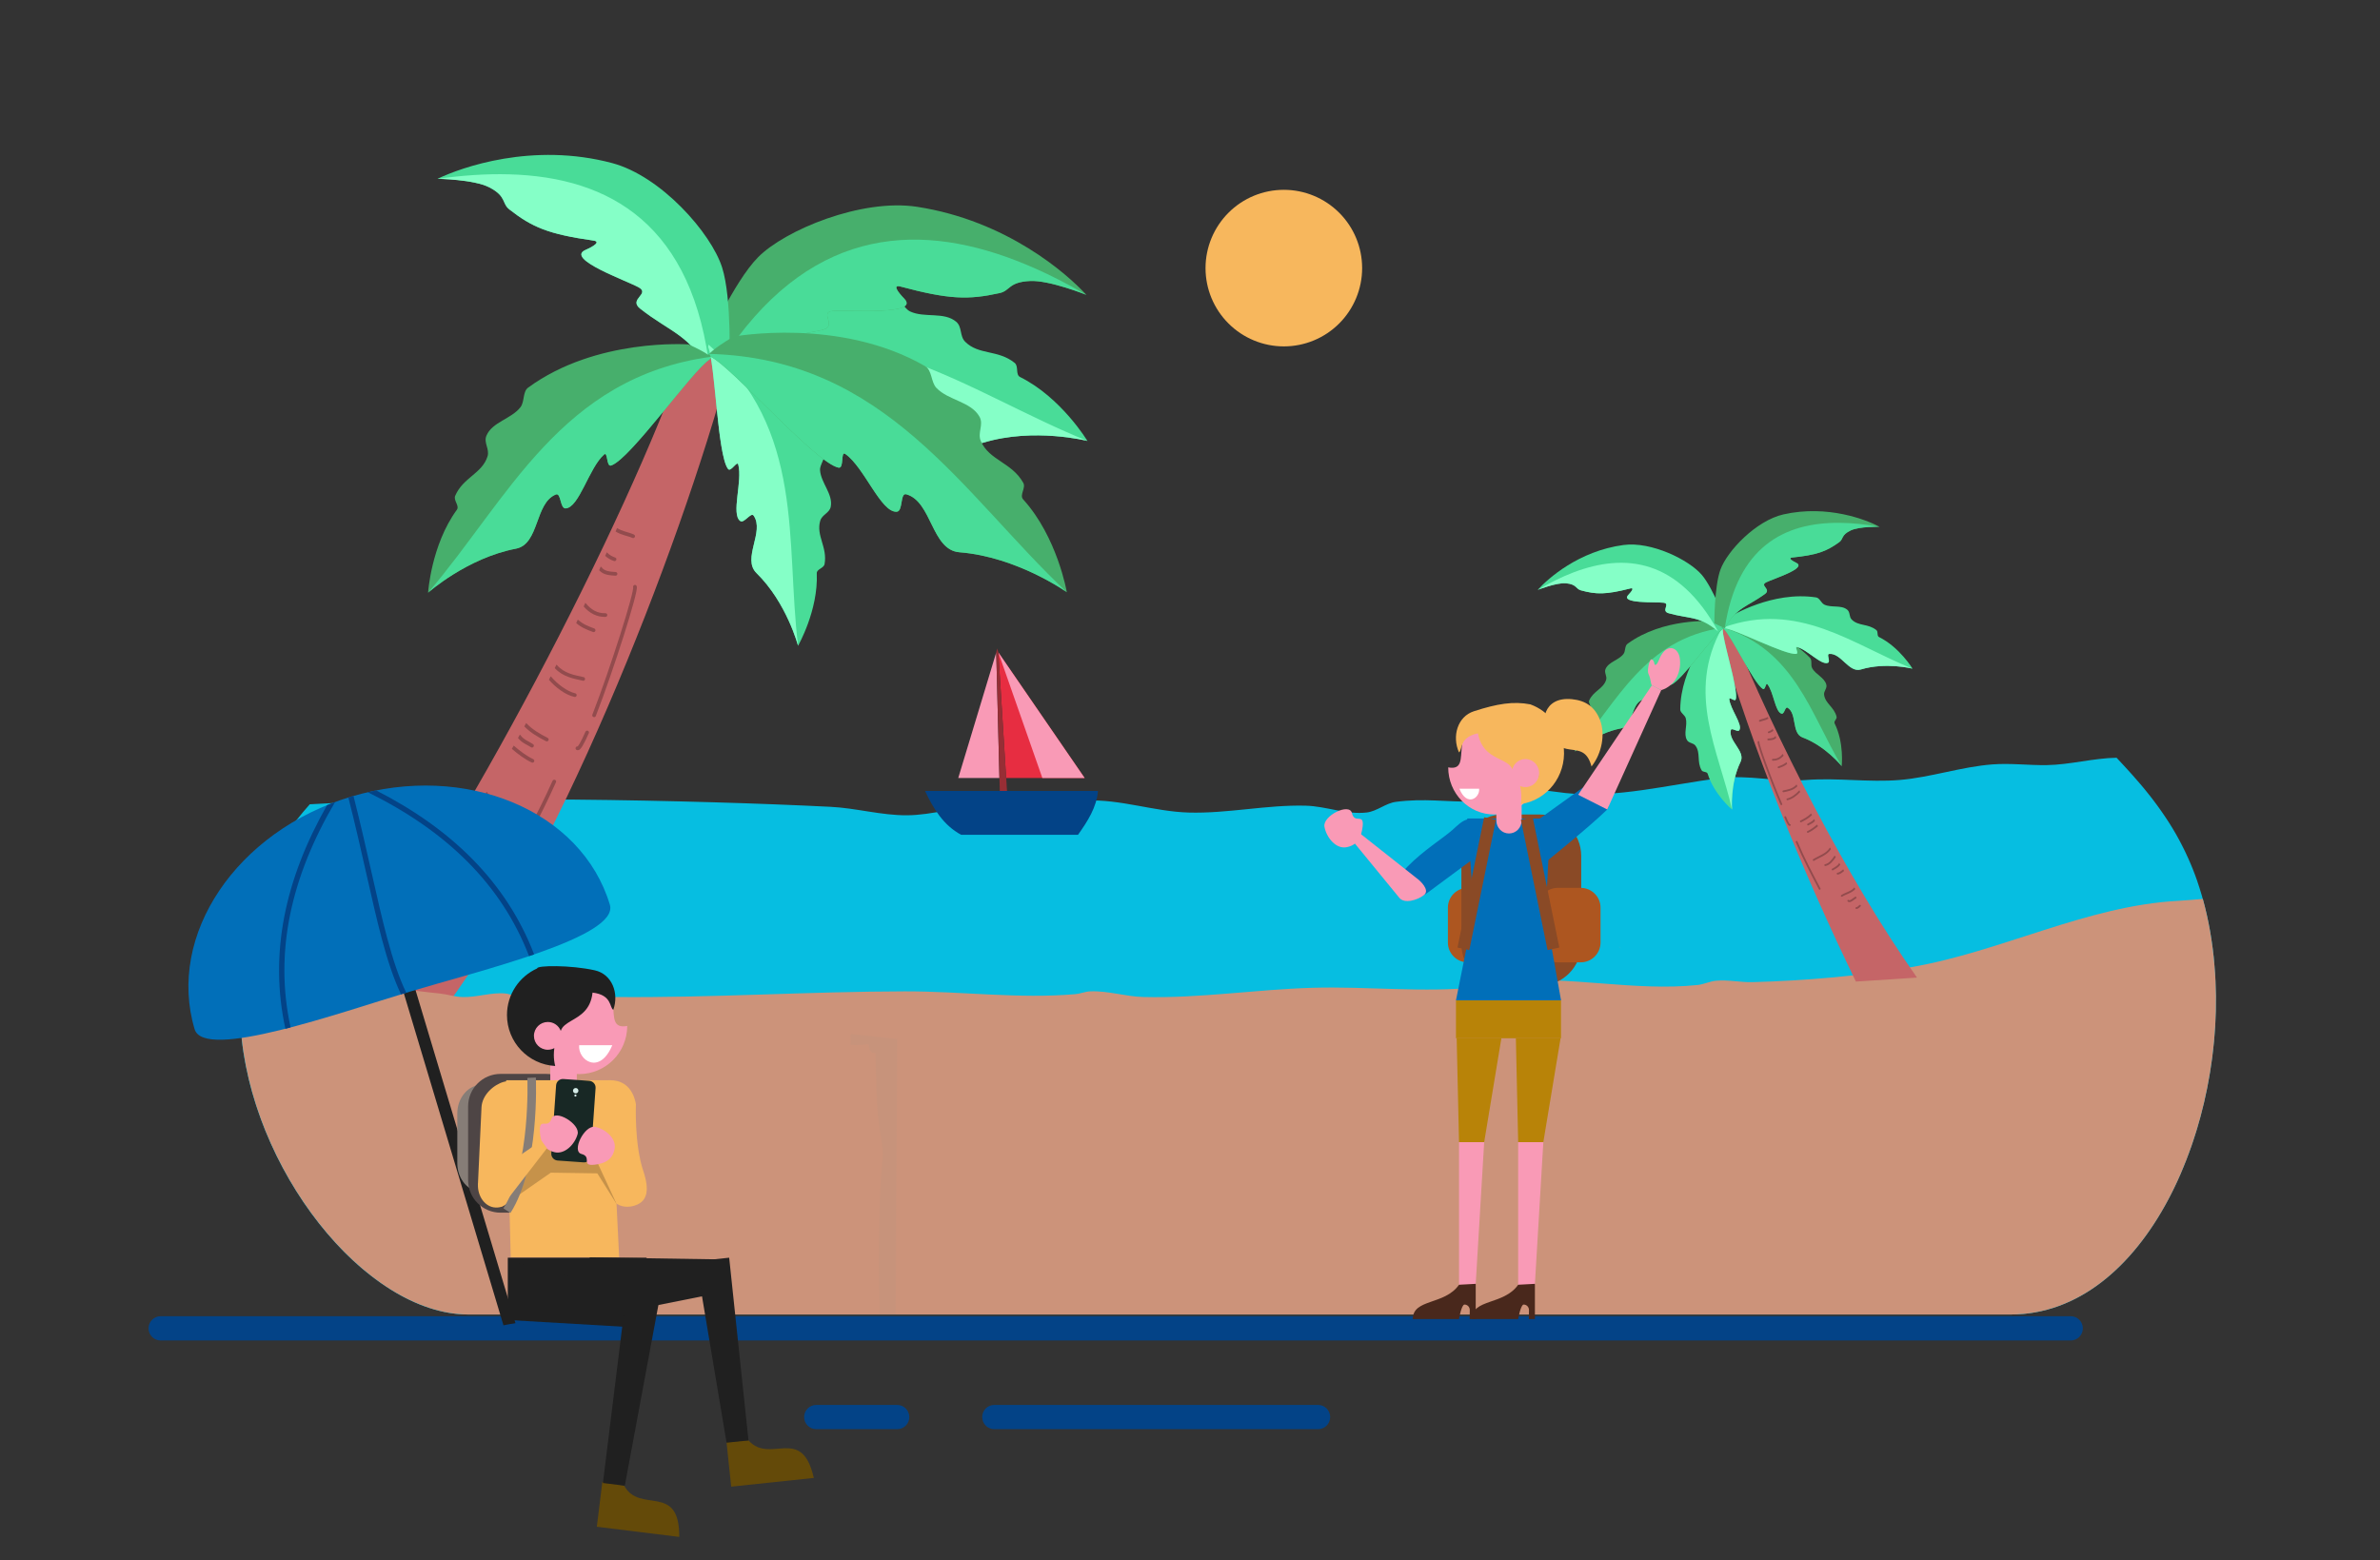<?xml version="1.0" encoding="utf-8"?>
<!-- Generator: Adobe Illustrator 28.1.0, SVG Export Plug-In . SVG Version: 6.00 Build 0)  -->
<svg version="1.1" id="revisi" xmlns="http://www.w3.org/2000/svg" xmlns:xlink="http://www.w3.org/1999/xlink" x="0px" y="0px"
	 viewBox="0 0 610 400" style="enable-background:new 0 0 610 400;" xml:space="preserve">
<rect x="0" y="0" width="610" height="400" fill="#333333" stroke="none"/>
<style type="text/css">
	.st0{fill:#B88308;}
	.st1{fill:#06BEE1;}
	.st2{fill:#E72D41;}
	.st3{fill:#034387;}
	.st4{fill:#016FB9;}
	.st5{fill:#FFFFFF;}
	.st6{fill-rule:evenodd;clip-rule:evenodd;fill:#85FFC7;}
	.st7{fill-rule:evenodd;clip-rule:evenodd;fill:#49DC98;}
	.st8{fill-rule:evenodd;clip-rule:evenodd;fill:#F7B75D;}
	.st9{fill-rule:evenodd;clip-rule:evenodd;fill:#06BEE1;}
	.st10{fill-rule:evenodd;clip-rule:evenodd;fill:#E72D41;}
	.st11{fill:#182825;}
	.st12{fill:#85FFC7;}
	.st13{fill:#F7B75D;}
	.st14{fill:#B9B8F1;}
	.st15{fill-rule:evenodd;clip-rule:evenodd;fill:#182825;}
	.st16{fill:#49DC98;}
	.st17{fill:#CDF2F9;}
	.st18{fill:#CCCCCC;}
	.st19{fill:#F99AB6;}
	.st20{fill-rule:evenodd;clip-rule:evenodd;fill:#F2F2F2;}
	.st21{fill:#FEF0AB;}
	.st22{fill:#FFF5CD;}
	.st23{clip-path:url(#SVGID_00000129915037937083338020000003421576596034021527_);}
	.st24{opacity:0.1;}
	.st25{fill:#726D95;}
	.st26{fill:#B1E2EA;}
	.st27{fill:#92C71B;}
	.st28{fill:#565981;}
	.st29{fill:#B3C3DE;}
	.st30{opacity:0.2;}
	.st31{clip-path:url(#SVGID_00000098203402775307090340000004409998277145503873_);fill:#726D95;}
	.st32{clip-path:url(#SVGID_00000098203402775307090340000004409998277145503873_);}
	.st33{fill:#F5F1C3;}
	.st34{fill:#D8D4A8;}
	.st35{fill:#5752A4;}
	.st36{fill:#80C41C;}
	.st37{fill:#A79C90;}
	.st38{fill:#F63949;}
	.st39{fill:#F2F2F2;}
	.st40{fill:#F51620;}
	.st41{fill:#AD5620;}
	.st42{fill:#8A4A26;}
	.st43{fill:#89CCC5;}
	.st44{fill:#F1E1D0;}
	.st45{fill:#ED6876;}
	.st46{fill:#49281C;}
	.st47{fill:#282223;}
	.st48{fill:#ECD51A;}
	.st49{fill:#333333;}
	.st50{fill:#F73A42;}
	.st51{fill:#F5ADA2;}
	.st52{fill:#A0642F;}
	.st53{fill:#4569AF;}
	.st54{fill:#867D77;}
	.st55{fill:#4E4545;}
	.st56{fill:#644A09;}
	.st57{fill:#593011;}
	.st58{fill:#B3D246;}
	.st59{fill:#D4EBE7;}
	.st60{fill:#EEF9FA;}
	.st61{fill:#75CBDE;}
	.st62{fill:#C2E8F0;}
	.st63{fill:#81C31F;}
	.st64{fill:#B4DE5A;}
	.st65{fill:#F53A4A;}
	.st66{fill:#FD5F2D;}
	.st67{fill:#93562E;}
	.st68{fill:#FEDFBC;}
	.st69{fill:#C2C934;}
	.st70{opacity:0.1;fill:#070606;}
	.st71{fill:#381E0C;}
	.st72{fill:#322A2B;}
	.st73{fill:#4D260B;}
	.st74{fill:#070606;}
	.st75{fill:#1A1A1A;}
	.st76{clip-path:url(#SVGID_00000091725047296431482180000016225479955520260495_);}
	.st77{fill:#BFB9B6;}
	.st78{fill:#F6BF2A;}
	.st79{fill:#DF9023;}
	.st80{fill:#F59E27;}
	.st81{fill:#F4A83A;}
	.st82{fill:#83CFEC;}
	.st83{fill:#FFD03C;}
	.st84{opacity:0.1;fill:#182825;}
	.st85{clip-path:url(#SVGID_00000002351614870217232060000011461435206783702206_);fill:#85FFC7;}
	.st86{clip-path:url(#SVGID_00000147911190854485581230000001688768520574033025_);}
	.st87{fill:#E5E5E5;}
	.st88{clip-path:url(#SVGID_00000075841546128815174540000011469693223327372196_);fill:#034387;}
	.st89{clip-path:url(#SVGID_00000133517899509826744740000002957228453048648112_);fill:#06BEE1;}
	.st90{clip-path:url(#SVGID_00000072961186069851236890000000685809358902245797_);fill:#85FFC7;}
	.st91{clip-path:url(#SVGID_00000162323975288698002880000002782807916101154189_);fill:#49DC98;}
	.st92{clip-path:url(#SVGID_00000081625010683467791320000016672653448683726763_);fill:#182825;}
	.st93{clip-path:url(#SVGID_00000170252344885703823210000000724572465212012421_);fill:#202020;}
	.st94{clip-path:url(#SVGID_00000014630357725190247580000015653898125439915926_);fill:#016FB9;}
	.st95{fill:none;stroke:#282D33;stroke-width:4;}
	.st96{fill:none;stroke:#85FFC7;stroke-width:3;}
	.st97{fill:none;stroke:#FFFFFF;stroke-width:3;}
	.st98{fill:#202020;}
	.st99{fill:#2747B3;}
	.st100{fill:#FFFEFF;}
	.st101{fill:#61C8E0;}
	.st102{fill:#2143AF;}
	.st103{fill:#121F55;}
	.st104{fill:#566CD3;}
	.st105{fill:#E5E9FF;}
	.st106{fill:#B8B9F1;}
	.st107{fill:#F7A93E;}
	.st108{fill:#B8EDF4;}
	.st109{fill:#999999;}
	.st110{fill:#FF0000;}
	.st111{fill-rule:evenodd;clip-rule:evenodd;fill:#CDF2F9;}
	.st112{fill-rule:evenodd;clip-rule:evenodd;fill:#202020;}
	.st113{fill-rule:evenodd;clip-rule:evenodd;fill:#016FB9;}
	.st114{fill-rule:evenodd;clip-rule:evenodd;fill:#566CD3;}
	.st115{fill:#FFF4B8;}
	.st116{fill:#DCDDC9;}
	.st117{fill-rule:evenodd;clip-rule:evenodd;fill:#FF0000;}
	.st118{fill:#8EDEF2;}
	.st119{fill:#B3B3B3;}
	.st120{fill-rule:evenodd;clip-rule:evenodd;fill:#E5E5E5;}
	.st121{fill-rule:evenodd;clip-rule:evenodd;fill:#FFFFFF;}
	.st122{fill-rule:evenodd;clip-rule:evenodd;fill:#034387;}
	.st123{clip-path:url(#SVGID_00000098203003677549117140000000375120256861142416_);}
	.st124{fill-rule:evenodd;clip-rule:evenodd;fill:#B9B8F1;}
	.st125{fill-rule:evenodd;clip-rule:evenodd;fill:#121F55;}
	.st126{fill:#7C7BBD;}
	.st127{fill:#E36046;}
	.st128{fill:#A395B3;}
	.st129{fill:#F3F8FE;}
	.st130{fill:#FCFCFC;}
	.st131{fill:#E6E2DC;}
	.st132{fill:#B5DFEE;}
	.st133{fill:#CDE7EA;}
	.st134{fill:#AFD8E5;}
	.st135{clip-path:url(#SVGID_00000066495903085991537350000003519563058189192868_);}
	.st136{fill:#FFFDFE;}
	.st137{opacity:0.4;}
	.st138{fill:#FBB496;}
	.st139{fill-rule:evenodd;clip-rule:evenodd;fill:#2143AF;}
	.st140{fill:#666666;}
	.st141{fill:#808080;}
	.st142{fill:#F7C2DB;}
	.st143{opacity:0.45;}
	.st144{fill:#8892A0;}
	.st145{fill-rule:evenodd;clip-rule:evenodd;fill:#E5E9FF;}
	.st146{fill:#FFE610;}
	.st147{clip-path:url(#SVGID_00000077283033563072119400000010329498377783543686_);}
	.st148{clip-path:url(#SVGID_00000146477997516904781390000010887794577158951303_);fill:#06BEE1;}
	.st149{fill:#F8FCFF;}
	.st150{fill:#D5D5D5;}
	.st151{fill:#163560;}
	.st152{fill:#2B478B;}
	.st153{fill:#AFCDFB;}
	.st154{fill:#D9EAFF;}
	.st155{fill:none;}
	.st156{fill:#EBF2FF;}
	.st157{fill:#C2CFFF;}
	.st158{fill:#AABDF2;}
	.st159{fill:#F78248;}
	.st160{fill:#1F4777;}
	.st161{fill:#1BA867;}
	.st162{fill:#2DC47E;}
	.st163{fill:#0B8E51;}
	.st164{fill:#F1A34F;}
	.st165{fill:#D86713;}
	.st166{fill:#D79A43;}
	.st167{fill:#0B2442;}
	.st168{fill:#1C468A;}
	.st169{fill:#233862;}
	.st170{fill:#DA839D;}
	.st171{fill:#BDD1F9;}
	.st172{fill:#2D4C7F;}
	.st173{fill:#7A5707;}
	.st174{fill:#4B4B4B;}
	.st175{opacity:0.5;}
	.st176{fill:#F0F6FF;}
	.st177{fill:#F77D48;}
	.st178{fill:#FFB93E;}
	.st179{fill:#FFA412;}
	.st180{stroke:#040404;stroke-width:4;}
	.st181{stroke:#040404;stroke-width:3;}
	.st182{fill-rule:evenodd;clip-rule:evenodd;fill:#CE3D4D;}
	.st183{fill:#CE3D4D;}
	.st184{fill:#F3A818;}
	.st185{fill:#972E35;}
	.st186{fill:#E8C918;}
	.st187{fill:#47AF6C;}
	.st188{fill:#C56567;}
	.st189{fill:#924B4D;}
	.st190{fill:#CC937A;}
	.st191{fill:#AAB3BF;}
	.st192{fill:#F0D018;}
	.st193{fill:#C43138;}
	.st194{fill:#FDBC9D;}
	.st195{fill:#F0AD90;}
	.st196{fill:#FFE538;}
	.st197{fill:#203B60;}
	.st198{fill:#D29C82;}
	.st199{fill:#234068;}
	.st200{fill:#CEBC19;}
	.st201{fill:#B3856F;}
	.st202{fill:#245765;}
	.st203{fill:#C7937B;}
	.st204{fill:#846CCF;}
	.st205{fill:#B98973;}
	.st206{fill-rule:evenodd;clip-rule:evenodd;fill:#C0A924;}
	.st207{fill-rule:evenodd;clip-rule:evenodd;fill:#47AF6C;}
	.st208{fill-rule:evenodd;clip-rule:evenodd;fill:#005D50;}
	.st209{fill-rule:evenodd;clip-rule:evenodd;fill:#2F8355;}
	.st210{fill-rule:evenodd;clip-rule:evenodd;fill:#B88308;}
	.st211{fill-rule:evenodd;clip-rule:evenodd;fill:#FE7273;}
	.st212{fill-rule:evenodd;clip-rule:evenodd;fill:#041E53;}
	.st213{fill-rule:evenodd;clip-rule:evenodd;fill:#1D2683;}
	.st214{fill-rule:evenodd;clip-rule:evenodd;fill:#2238A5;}
	.st215{fill-rule:evenodd;clip-rule:evenodd;fill:#0E1B69;}
	.st216{fill-rule:evenodd;clip-rule:evenodd;fill:#F99AB6;}
	.st217{fill-rule:evenodd;clip-rule:evenodd;fill:#308A3D;}
	.st218{fill-rule:evenodd;clip-rule:evenodd;fill:#E4423F;}
	.st219{fill-rule:evenodd;clip-rule:evenodd;fill:#FAB406;}
	.st220{fill:#E87700;}
	.st221{fill:#68003C;}
	.st222{fill-rule:evenodd;clip-rule:evenodd;fill:#EDFFCD;}
	.st223{fill-rule:evenodd;clip-rule:evenodd;fill:#F5DC4E;}
	.st224{fill-rule:evenodd;clip-rule:evenodd;fill:#44B577;}
	.st225{fill-rule:evenodd;clip-rule:evenodd;fill:#2E9486;}
	.st226{fill-rule:evenodd;clip-rule:evenodd;fill:#C3D5FF;}
	.st227{fill-rule:evenodd;clip-rule:evenodd;fill:#C4B9FF;}
	.st228{fill-rule:evenodd;clip-rule:evenodd;fill:#B4A8F3;}
	.st229{fill-rule:evenodd;clip-rule:evenodd;fill:#E2E3FF;}
	.st230{fill-rule:evenodd;clip-rule:evenodd;fill:#32B746;}
	.st231{fill-rule:evenodd;clip-rule:evenodd;fill:#2CA13E;}
	.st232{fill-rule:evenodd;clip-rule:evenodd;fill:#FB1636;}
	.st233{fill-rule:evenodd;clip-rule:evenodd;fill:#767BD9;}
	.st234{fill-rule:evenodd;clip-rule:evenodd;fill:#FF5970;}
	.st235{enable-background:new    ;}
	.st236{fill:#FB1636;}
	.st237{fill-rule:evenodd;clip-rule:evenodd;fill:#F8B30D;}
	.st238{fill-rule:evenodd;clip-rule:evenodd;fill:#162674;}
	.st239{fill-rule:evenodd;clip-rule:evenodd;fill:#535592;}
	.st240{fill-rule:evenodd;clip-rule:evenodd;fill:#6164A7;}
	.st241{fill-rule:evenodd;clip-rule:evenodd;fill:#1A2A81;}
	.st242{fill-rule:evenodd;clip-rule:evenodd;fill:#FFC550;}
	.st243{fill-rule:evenodd;clip-rule:evenodd;fill:#FD983B;}
	.st244{fill-rule:evenodd;clip-rule:evenodd;fill:#2647AA;}
	.st245{fill-rule:evenodd;clip-rule:evenodd;fill:#1B2D83;}
	.st246{fill-rule:evenodd;clip-rule:evenodd;fill:#050F3F;}
	.st247{fill-rule:evenodd;clip-rule:evenodd;fill:#222222;}
	.st248{fill-rule:evenodd;clip-rule:evenodd;fill:#0F0F0F;}
	.st249{fill-rule:evenodd;clip-rule:evenodd;fill:#0F183F;}
	.st250{fill-rule:evenodd;clip-rule:evenodd;fill:#E1E2FE;}
	.st251{fill-rule:evenodd;clip-rule:evenodd;fill:#5B2012;}
	.st252{fill-rule:evenodd;clip-rule:evenodd;fill:#83C784;}
	.st253{fill-rule:evenodd;clip-rule:evenodd;fill:#BDE0A8;}
	.st254{fill-rule:evenodd;clip-rule:evenodd;fill:#8FD090;}
	.st255{fill-rule:evenodd;clip-rule:evenodd;fill:#0F6C62;}
	.st256{fill-rule:evenodd;clip-rule:evenodd;fill:#4874D5;}
	.st257{fill-rule:evenodd;clip-rule:evenodd;fill:#33549E;}
	.st258{fill-rule:evenodd;clip-rule:evenodd;fill:#B6C9F5;}
	.st259{fill-rule:evenodd;clip-rule:evenodd;fill:#FFDA89;}
	.st260{fill-rule:evenodd;clip-rule:evenodd;fill:#E36C4A;}
	.st261{fill-rule:evenodd;clip-rule:evenodd;fill:#CB6142;}
	.st262{fill-rule:evenodd;clip-rule:evenodd;fill:#218230;}
	.st263{fill-rule:evenodd;clip-rule:evenodd;fill:#0C4053;}
	.st264{fill-rule:evenodd;clip-rule:evenodd;fill:#412E46;}
	.st265{fill-rule:evenodd;clip-rule:evenodd;fill:#4E2C56;}
	.st266{fill-rule:evenodd;clip-rule:evenodd;fill:#2C3982;}
	.st267{fill-rule:evenodd;clip-rule:evenodd;fill:#656E9F;}
	.st268{fill-rule:evenodd;clip-rule:evenodd;fill:#583263;}
	.st269{fill-rule:evenodd;clip-rule:evenodd;fill:#7D3991;}
	.st270{fill-rule:evenodd;clip-rule:evenodd;fill:#64376E;}
	.st271{fill-rule:evenodd;clip-rule:evenodd;fill:#FBB000;}
	.st272{fill-rule:evenodd;clip-rule:evenodd;fill:#1A4AAC;}
	.st273{fill-rule:evenodd;clip-rule:evenodd;fill:#6265A8;}
	.st274{fill-rule:evenodd;clip-rule:evenodd;fill:#84CA40;}
	.st275{fill-rule:evenodd;clip-rule:evenodd;fill:#32B648;}
	.st276{fill-rule:evenodd;clip-rule:evenodd;fill:#2445AC;}
	.st277{fill-rule:evenodd;clip-rule:evenodd;fill:#E3E2FF;}
	.st278{fill-rule:evenodd;clip-rule:evenodd;fill:#F6AE0E;}
	.st279{fill-rule:evenodd;clip-rule:evenodd;fill:#152489;}
	.st280{fill-rule:evenodd;clip-rule:evenodd;fill:#F9C08D;}
	.st281{fill-rule:evenodd;clip-rule:evenodd;fill:#EF854D;}
	.st282{fill-rule:evenodd;clip-rule:evenodd;fill:#4D75DA;}
	.st283{fill-rule:evenodd;clip-rule:evenodd;fill:#37B449;}
	.st284{fill-rule:evenodd;clip-rule:evenodd;fill:#8CC344;}
	.st285{fill-rule:evenodd;clip-rule:evenodd;fill:#464CCF;}
	.st286{fill-rule:evenodd;clip-rule:evenodd;fill:#3B3871;}
	.st287{fill-rule:evenodd;clip-rule:evenodd;fill:#38AB05;}
	.st288{fill-rule:evenodd;clip-rule:evenodd;fill:#C7C8FF;}
	.st289{fill-rule:evenodd;clip-rule:evenodd;fill:#F8C953;}
	.st290{fill-rule:evenodd;clip-rule:evenodd;fill:#081542;}
	.st291{fill-rule:evenodd;clip-rule:evenodd;fill:#FECB56;}
	.st292{fill-rule:evenodd;clip-rule:evenodd;fill:#01082C;}
	.st293{fill-rule:evenodd;clip-rule:evenodd;fill:#FFE610;}
	.st294{clip-path:url(#SVGID_00000013167027137833881370000011956833756223569551_);}
</style>
<g>
	<path class="st3" d="M530.73,343.64H41.18c-1.72,0-3.11-1.39-3.11-3.11s1.39-3.11,3.11-3.11h489.55c1.72,0,3.11,1.39,3.11,3.11
		S532.45,343.64,530.73,343.64z"/>
</g>
<g>
	<g>
		<path class="st3" d="M337.82,366.38h-82.97c-1.72,0-3.11-1.39-3.11-3.11s1.39-3.11,3.11-3.11h82.97c1.72,0,3.11,1.39,3.11,3.11
			S339.54,366.38,337.82,366.38z"/>
	</g>
	<g>
		<path class="st3" d="M229.95,366.38h-20.74c-1.72,0-3.11-1.39-3.11-3.11s1.39-3.11,3.11-3.11h20.74c1.72,0,3.11,1.39,3.11,3.11
			S231.67,366.38,229.95,366.38z"/>
	</g>
</g>
<path class="st16" d="M261.45,96.65c-1.24-0.62-0.31-2.73-1.38-3.61c-4.24-3.46-9.23-1.96-12.69-5.43c-1.48-1.49-0.71-3.8-2.33-5.15
	c-3.12-2.59-8.08-0.9-11.75-2.6c-1.72-0.8-2.42-3.47-4.3-3.76c-22.63-3.47-43.94,9.77-43.94,9.77c-1.61,2.1-3.22,4.2-4.14,6.55
	c1.18-2.59,32.05,13.97,37.92,12.94c1.37-0.24-1.05-3.86,0.31-3.53c5.29,1.29,12.65,9.72,15.99,8.16c1.39-0.65-0.93-4.42,0.59-4.58
	c6.17-0.63,10.12,9.95,16.38,8.05c12.91-3.9,26.6-0.42,26.6-0.42S272.03,101.93,261.45,96.65z"/>
<polygon class="st184" points="181.25,91.67 181.26,91.67 181.26,91.67 "/>
<path class="st12" d="M181.26,91.67C181.25,91.67,181.25,91.67,181.26,91.67l0.63,0.49c5.43,0.43,31.61,14.14,36.96,13.2
	c1.37-0.24-1.05-3.86,0.31-3.53c5.29,1.29,12.65,9.72,15.99,8.16c1.39-0.65-0.93-4.42,0.59-4.58c6.17-0.63,10.12,9.95,16.39,8.05
	c12.91-3.9,26.6-0.42,26.6-0.42C247.8,100.56,219.92,77.71,181.26,91.67z"/>
<path class="st13" d="M329.05,48.66c-5.32,0-10.43,2.11-14.19,5.88c-3.76,3.77-5.88,8.87-5.88,14.19c0,5.32,2.11,10.43,5.88,14.19
	c3.76,3.76,8.87,5.88,14.19,5.88c5.32,0,10.43-2.11,14.19-5.88c3.76-3.76,5.88-8.87,5.88-14.19c0-5.32-2.11-10.43-5.88-14.19
	C339.48,50.78,334.38,48.66,329.05,48.66z"/>
<path class="st1" d="M567.4,245.54c-0.01-0.08-0.02-0.16-0.02-0.24c-0.07-0.66-0.15-1.3-0.23-1.94c-0.01-0.1-0.03-0.21-0.04-0.31
	c-0.08-0.62-0.17-1.24-0.26-1.85c-0.02-0.11-0.03-0.21-0.05-0.32c-0.09-0.62-0.19-1.24-0.3-1.85c-0.01-0.04-0.01-0.07-0.02-0.11
	c-0.11-0.64-0.23-1.27-0.35-1.9c0-0.01-0.01-0.03-0.01-0.04c0-0.01,0-0.01,0-0.02c-0.12-0.6-0.24-1.19-0.37-1.77
	c-0.02-0.1-0.04-0.19-0.06-0.29c-0.12-0.55-0.25-1.1-0.38-1.63c-0.03-0.11-0.05-0.22-0.08-0.33c-0.13-0.55-0.27-1.09-0.41-1.62
	c-0.01-0.06-0.03-0.11-0.05-0.17c-0.15-0.57-0.31-1.13-0.47-1.68c0,0,0-0.01,0-0.01c0-0.01,0-0.01-0.01-0.02
	c-0.16-0.54-0.32-1.08-0.49-1.6c-0.02-0.07-0.04-0.13-0.06-0.2c-0.16-0.5-0.33-1-0.49-1.49c-0.03-0.09-0.06-0.19-0.09-0.28
	c-0.17-0.48-0.34-0.96-0.51-1.43c-0.03-0.09-0.06-0.18-0.1-0.26c-0.18-0.48-0.36-0.96-0.55-1.43c-0.02-0.04-0.04-0.09-0.06-0.14
	c-0.14-0.34-0.28-0.68-0.42-1.02c-0.14-0.34-0.28-0.67-0.43-1c-0.1-0.23-0.2-0.46-0.3-0.68c-0.14-0.32-0.29-0.64-0.44-0.95
	c-0.1-0.22-0.2-0.43-0.3-0.65c-0.17-0.35-0.34-0.7-0.52-1.05c-0.08-0.17-0.17-0.34-0.25-0.5c-0.23-0.46-0.47-0.91-0.71-1.36
	c-0.03-0.05-0.05-0.1-0.08-0.15c0-0.01-0.01-0.01-0.01-0.02c-0.27-0.5-0.54-0.98-0.81-1.46c-0.09-0.16-0.18-0.31-0.28-0.47
	c-0.19-0.33-0.38-0.65-0.57-0.97c-0.11-0.18-0.22-0.35-0.33-0.53c-0.18-0.29-0.36-0.58-0.54-0.87c-0.12-0.19-0.25-0.38-0.37-0.57
	c-0.17-0.26-0.34-0.53-0.52-0.79c-0.13-0.2-0.26-0.39-0.39-0.58c-0.18-0.27-0.36-0.53-0.54-0.79c-0.12-0.17-0.23-0.33-0.35-0.5
	c-0.2-0.28-0.4-0.56-0.6-0.84c-0.11-0.16-0.22-0.31-0.34-0.47c-0.22-0.3-0.44-0.6-0.67-0.9c-0.09-0.12-0.18-0.24-0.27-0.36
	c-0.3-0.4-0.61-0.79-0.92-1.19c-0.01-0.02-0.03-0.03-0.04-0.05c-0.01-0.01-0.01-0.01-0.02-0.02c-0.32-0.4-0.64-0.8-0.96-1.2
	c-0.1-0.13-0.21-0.25-0.31-0.38c-0.22-0.27-0.45-0.55-0.68-0.82c-0.13-0.16-0.26-0.31-0.4-0.47c-0.2-0.23-0.39-0.46-0.59-0.68
	c-0.15-0.18-0.3-0.35-0.46-0.53c-0.18-0.21-0.36-0.42-0.54-0.62c-0.15-0.17-0.3-0.34-0.45-0.51c-0.14-0.16-0.28-0.31-0.42-0.47
	c-0.54-0.6-1.08-1.19-1.62-1.78c-0.66-0.71-1.32-1.42-1.97-2.12c-0.02-0.01-0.03-0.03-0.04-0.04c-5.89,0.09-11.97,1.8-17.89,1.89
	c-4.65,0.07-9.32-0.54-13.96-0.18c-8,0.62-15.75,3.32-23.74,3.99c-7.95,0.66-15.97-0.61-23.92,0c-8.09,0.63-14.37-1.44-22.42-0.43
	c-13.06,1.64-26.21,5.19-39.29,3.78c-1.77-0.19-5.68-0.75-7.45-0.93c-4.93-0.48-10.93,3.07-15.89,3.13
	c-7.37,0.1-12.86-0.9-20.16,0.06c-2.61,0.34-4.81,2.4-7.43,2.72c-5.22,0.63-10.42-1.61-15.67-1.74
	c-10.03-0.26-20.01,2.05-30.04,1.76c-8.81-0.26-17.46-3.46-26.27-3.08c-4.44,0.19-8.63,2.46-13.07,2.69
	c-4.36,0.22-8.67-1.36-13.04-1.31c-6.65,0.07-13.15,2.37-19.8,2.4c-6.56,0.04-13.02-1.85-19.57-2.17
	c-35.36-1.77-95-2.94-133.47-0.65c-9.33,10.49-19.64,26.54-17.73,56.86c0.07,1.13,0.17,2.27,0.29,3.41
	c0.12,1.14,0.27,2.27,0.45,3.41c0.35,2.27,0.8,4.53,1.34,6.79c0.27,1.13,0.56,2.25,0.88,3.37c0.95,3.35,2.09,6.66,3.4,9.9
	c0.88,2.16,1.83,4.28,2.85,6.37c0.51,1.04,1.04,2.07,1.59,3.09c0.54,1.02,1.11,2.03,1.68,3.02c0.58,0.99,1.17,1.98,1.78,2.94
	c0.61,0.97,1.23,1.92,1.86,2.86v0c1.27,1.87,2.6,3.69,3.97,5.43c0.69,0.87,1.39,1.73,2.1,2.56c0.71,0.83,1.43,1.65,2.16,2.45
	c1.83,1.99,3.71,3.85,5.65,5.57c0.39,0.35,0.78,0.68,1.17,1.01c0.39,0.33,0.78,0.66,1.18,0.98c0.79,0.64,1.59,1.26,2.39,1.85
	c0.4,0.3,0.8,0.58,1.21,0.87c0.81,0.56,1.62,1.1,2.44,1.62c2.04,1.28,4.12,2.39,6.2,3.31c0.42,0.18,0.83,0.36,1.25,0.53h0
	c0.42,0.17,0.84,0.33,1.25,0.48c1.67,0.61,3.36,1.1,5.03,1.45c0.42,0.09,0.84,0.17,1.26,0.24c1.26,0.21,2.51,0.35,3.76,0.4
	c0.21,0.01,0.42,0.02,0.63,0.02c0.21,0,0.42,0.01,0.62,0.01h395.28c19.94,0,35.45-16.27,44.31-37.85c0.48-1.17,0.94-2.35,1.38-3.55
	c3.08-8.37,5.19-17.42,6.21-26.55c0.51-4.57,0.75-9.15,0.7-13.68v0c-0.03-2.59-0.15-5.16-0.37-7.7
	C567.54,246.92,567.47,246.23,567.4,245.54z"/>
<g>
	<path class="st3" d="M246.35,214.01h29.94c2.49-3.49,4.76-7.04,5.13-11.24h-44.33C239.25,207.35,241.82,211.57,246.35,214.01z"/>
	<polygon class="st2" points="257.87,199.45 278,199.45 255.88,167.25 	"/>
	<polygon class="st19" points="245.6,199.45 256.15,199.45 255.34,167.25 	"/>
	<polygon class="st185" points="255.57,166.24 255.34,167.25 256.25,202.77 258.1,202.77 255.88,167.25 	"/>
	<polygon class="st19" points="267.16,199.45 278,199.45 255.88,167.25 	"/>
</g>
<path class="st187" d="M235.02,53.01c-14.18-2.17-33.84,5.94-40.75,12.96c-6.23,6.32-13.33,22.44-13.33,22.44l3.97,4.07
	c9.77-7.2,14.79-5.41,25.75-7.87c4.26-0.96-0.92-4.58,2.85-4.9c3.76-0.32,22.48,1.22,18.25-3.15c-1.81-1.87-2.99-3.64-0.95-3.1
	c12.49,3.34,17.4,3.43,25.39,1.68c2.76-0.61,2.22-2.83,7.82-3.1c4.97-0.24,14.42,3.55,14.42,3.55
	C273.58,70.27,258.1,56.55,235.02,53.01z"/>
<path class="st16" d="M156.91,41.81c-20.37-5.43-38.63,1.07-44.77,4.03c0,0,9.29,0.13,13.27,2.19c4.49,2.33,3.14,4.11,5.16,5.68
	c5.85,4.55,9.91,6.3,21.51,7.96c1.9,0.27,0.21,1.42-2.04,2.41c-5.24,2.33,10.74,7.92,13.69,9.61c2.96,1.69-2.76,2.99,0.35,5.44
	c8,6.29,12.84,6.56,17.94,16.63l4.91-2.16c0,0,0.7-17.06-1.85-25.03C182.27,59.73,169.43,45.15,156.91,41.81z"/>
<path class="st16" d="M184.91,92.48c9.77-7.2,14.79-5.41,25.75-7.87c4.26-0.96-0.92-4.58,2.85-4.9c3.76-0.32,22.48,1.22,18.25-3.15
	c-1.81-1.87-2.99-3.64-0.95-3.1c12.49,3.34,17.4,3.43,25.39,1.67c2.76-0.61,2.22-2.83,7.82-3.1c4.97-0.24,14.42,3.55,14.42,3.55
	c-5.91-3.44-11.95-6.45-18.04-8.8C233.99,56.59,206.64,58.81,184.91,92.48z"/>
<path class="st12" d="M130.52,44.69c-5.95-0.17-12.13,0.28-18.37,1.15c0,0,9.29,0.13,13.27,2.19c4.49,2.33,3.14,4.11,5.16,5.68
	c5.85,4.55,9.91,6.3,21.51,7.96c1.9,0.27,0.21,1.42-2.04,2.41c-5.24,2.33,10.74,7.92,13.69,9.61c2.96,1.69-2.76,2.99,0.35,5.44
	c8,6.29,12.84,6.56,17.94,16.63C177.85,57.57,156.31,45.4,130.52,44.69z"/>
<path class="st188" d="M88.94,253.33c3.8,6.58,13.79,7.02,22.22,8.84c30.76-38.92,62.76-120.33,75.78-168.57l-10.87-4.21
	C160.5,134.53,117.26,216.6,88.94,253.33z"/>
<path class="st189" d="M162.61,137.13c-0.04-0.04-0.09-0.08-0.14-0.1c-1.42-0.66-3.06-0.8-4.32-1.67c-0.12,0.3-0.24,0.59-0.37,0.89
	c1.47,0.95,3.15,1.11,4.29,1.64C162.55,138.12,162.99,137.51,162.61,137.13L162.61,137.13z"/>
<path class="st189" d="M157.82,143.02c-0.05-0.04-0.1-0.07-0.15-0.09c-0.72-0.26-1.43-0.61-2.05-1.25
	c-0.03-0.03-0.07-0.07-0.11-0.09c-0.13,0.3-0.27,0.61-0.4,0.91c0.71,0.66,1.5,1.05,2.23,1.31c0.47,0.18,0.86-0.4,0.52-0.77
	C157.85,143.04,157.84,143.03,157.82,143.02z"/>
<path class="st189" d="M163.09,150.12c-0.01-0.01-0.02-0.02-0.03-0.04l0,0c-0.38-0.36-0.97,0.08-0.75,0.55
	c-0.07-0.15-0.01-0.01-0.03,0.17c-0.02,0.18-0.06,0.44-0.13,0.77c-0.13,0.66-0.36,1.57-0.66,2.67c-0.6,2.2-1.49,5.18-2.54,8.48
	c-2.1,6.62-4.83,14.58-7.12,20.47c-0.24,0.59,0.66,0.94,0.88,0.35c2.3-5.92,5.03-13.89,7.14-20.53c1.05-3.32,1.95-6.3,2.55-8.52
	c0.3-1.11,0.53-2.03,0.67-2.72c0.07-0.35,0.12-0.63,0.14-0.87c0.02-0.23,0.08-0.37-0.05-0.66
	C163.15,150.19,163.12,150.15,163.09,150.12z"/>
<path class="st189" d="M158.08,146.77c-0.08-0.07-0.18-0.12-0.29-0.13c-0.66-0.05-1.39-0.08-2.04-0.25
	c-0.65-0.16-1.19-0.44-1.58-0.98c-0.05-0.08-0.13-0.13-0.21-0.17c-0.13,0.31-0.26,0.62-0.39,0.94c0.53,0.62,1.24,0.96,1.95,1.13
	c0.78,0.2,1.57,0.22,2.19,0.27c0.43,0.04,0.69-0.47,0.4-0.79C158.11,146.79,158.1,146.78,158.08,146.77z"/>
<path class="st189" d="M155.49,157.32c-0.09-0.08-0.21-0.13-0.34-0.12c-1.99,0.06-3.62-0.86-4.97-2.5
	c-0.05-0.06-0.11-0.11-0.18-0.14c-0.13,0.31-0.27,0.61-0.4,0.92c1.46,1.69,3.35,2.73,5.58,2.67c0.41,0,0.62-0.49,0.35-0.79
	C155.52,157.34,155.5,157.33,155.49,157.32z"/>
<path class="st189" d="M152.47,161.2L152.47,161.2C152.47,161.19,152.47,161.19,152.47,161.2c-0.05-0.04-0.1-0.07-0.16-0.09
	c-1.54-0.57-2.86-1.07-4.1-2.18c-0.04-0.03-0.08-0.06-0.13-0.08c-0.13,0.29-0.26,0.59-0.4,0.88c1.34,1.17,2.79,1.72,4.29,2.28
	c0.47,0.19,0.87-0.4,0.52-0.76C152.49,161.22,152.48,161.21,152.47,161.2z"/>
<polygon class="st189" points="152.5,161.23 152.5,161.23 152.51,161.23 "/>
<path class="st189" d="M149.81,173.71c-0.06-0.06-0.15-0.11-0.24-0.13c-2.46-0.54-4.94-0.95-6.81-3.07
	c-0.04-0.05-0.09-0.09-0.15-0.12c-0.15,0.3-0.29,0.59-0.43,0.88c2.09,2.26,4.81,2.7,7.19,3.23
	C149.84,174.62,150.15,174.04,149.81,173.71L149.81,173.71z"/>
<path class="st189" d="M147.62,177.82c-0.06-0.05-0.13-0.08-0.2-0.09c-2.02-0.45-4.57-2.37-6.13-4.22c-0.04-0.05-0.1-0.09-0.16-0.12
	c-0.15,0.29-0.29,0.59-0.44,0.88c1.67,1.93,4.19,3.87,6.53,4.39c0.47,0.11,0.78-0.47,0.44-0.8
	C147.64,177.84,147.63,177.82,147.62,177.82z"/>
<path class="st189" d="M150.79,187.4c-0.24-0.2-0.62-0.11-0.74,0.18c-0.59,1.34-1.11,2.41-1.51,3.08c-0.2,0.34-0.38,0.58-0.49,0.68
	c-0.01,0.01,0,0-0.01,0.01c-0.5-0.05-0.73,0.61-0.3,0.88c0.18,0.11,0.43,0.11,0.59,0.05c0.16-0.06,0.28-0.15,0.38-0.26
	c0.22-0.21,0.41-0.5,0.63-0.87c0.45-0.74,0.97-1.83,1.57-3.19c0.08-0.18,0.04-0.39-0.09-0.53
	C150.81,187.42,150.8,187.41,150.79,187.4z"/>
<path class="st189" d="M140.47,189.23c-0.03-0.03-0.07-0.05-0.11-0.07c-1.99-1.03-3.83-2.07-5.4-3.7c-0.03-0.04-0.07-0.07-0.12-0.09
	c-0.15,0.28-0.31,0.57-0.46,0.85c1.66,1.69,3.58,2.76,5.54,3.78c0.47,0.25,0.94-0.33,0.58-0.73
	C140.5,189.26,140.49,189.25,140.47,189.23z"/>
<path class="st189" d="M136.62,190.77c-1.11-0.75-2.42-1.15-3.22-2.3c-0.04-0.06-0.1-0.11-0.16-0.15c-0.16,0.29-0.32,0.58-0.48,0.87
	c1.01,1.3,2.44,1.76,3.33,2.36c0.48,0.34,1.02-0.34,0.59-0.74C136.66,190.8,136.64,190.78,136.62,190.77z"/>
<path class="st189" d="M142.36,199.99c-0.24-0.2-0.61-0.12-0.74,0.17c-3.91,8.73-8.21,16.41-12.51,24.14
	c-0.35,0.56,0.53,1.05,0.83,0.46c4.3-7.72,8.62-15.43,12.55-24.21c0.08-0.18,0.05-0.39-0.09-0.53
	C142.39,200.01,142.38,200,142.36,199.99z"/>
<path class="st189" d="M136.8,194.71c-0.01-0.01-0.02-0.02-0.03-0.03c-0.03-0.03-0.07-0.05-0.11-0.07
	c-1.58-0.74-3.37-2.05-4.92-3.41c-0.03-0.02-0.05-0.04-0.08-0.06c-0.16,0.28-0.32,0.55-0.47,0.83c1.58,1.38,3.38,2.71,5.08,3.49
	C136.75,195.7,137.18,195.08,136.8,194.71L136.8,194.71z"/>
<path class="st189" d="M133.46,209.26c-0.02-0.02-0.04-0.03-0.06-0.05c-2.64-1.77-6.69-2.96-8.5-6.05c-0.04-0.07-0.1-0.13-0.17-0.17
	c-0.17,0.28-0.35,0.57-0.52,0.86c2.1,3.36,6.29,4.57,8.65,6.15C133.35,210.33,133.9,209.67,133.46,209.26
	C133.47,209.26,133.46,209.26,133.46,209.26z"/>
<path class="st189" d="M127.43,211.85L127.43,211.85L127.43,211.85c-0.07-0.06-0.15-0.1-0.24-0.12c-2.08-0.46-3.38-2.33-4.86-4.46
	c-0.04-0.06-0.09-0.1-0.14-0.14c-0.17,0.28-0.35,0.56-0.52,0.84c1.44,2.07,2.87,4.14,5.33,4.68
	C127.46,212.77,127.78,212.19,127.43,211.85L127.43,211.85z"/>
<path class="st189" d="M123.56,214.11c0-0.01-0.01-0.01-0.01-0.02c-0.02-0.02-0.04-0.03-0.06-0.05c-1.33-0.89-2.79-1.46-3.54-2.88
	c-0.04-0.07-0.1-0.14-0.17-0.18c-0.18,0.28-0.36,0.57-0.54,0.85c0.95,1.6,2.57,2.23,3.72,3
	C123.43,215.13,123.95,214.52,123.56,214.11L123.56,214.11z"/>
<path class="st189" d="M120.9,216.2L120.9,216.2c-0.08-0.07-0.18-0.12-0.29-0.12c-0.77-0.06-2.03-1.03-2.88-1.78
	c-0.01-0.01-0.03-0.02-0.04-0.03c-0.17,0.27-0.34,0.55-0.5,0.82c0.86,0.75,2.05,1.83,3.35,1.93c0.43,0.04,0.69-0.47,0.4-0.79
	C120.93,216.22,120.92,216.21,120.9,216.2z"/>
<path class="st189" d="M118.58,227.74c-0.02-0.02-0.04-0.03-0.07-0.05c-2.27-1.52-5.19-2.02-6.76-4.08
	c-0.18,0.28-0.36,0.55-0.54,0.83c1.86,2.21,4.83,2.73,6.77,4.03c0.46,0.32,1-0.28,0.63-0.7
	C118.61,227.77,118.6,227.75,118.58,227.74z"/>
<path class="st189" d="M115.16,230.28c-0.01-0.01-0.02-0.02-0.03-0.03c-0.2-0.17-0.49-0.16-0.67,0.04
	c-0.07,0.08-0.12,0.09-0.35,0.04c-0.23-0.06-0.57-0.23-0.91-0.45c-0.69-0.45-1.39-1.08-1.91-1.39c-0.54-0.33-1.03,0.49-0.49,0.81
	c0.32,0.2,1.1,0.87,1.88,1.37c0.39,0.25,0.79,0.47,1.21,0.58c0.42,0.1,0.94,0.05,1.27-0.32
	C115.33,230.74,115.33,230.46,115.16,230.28L115.16,230.28z"/>
<path class="st189" d="M110.88,234.01c-0.08-0.07-0.18-0.12-0.28-0.12c-0.43-0.04-0.98-0.46-1.53-1.06
	c-0.42-0.52-1.18,0.17-0.7,0.64c0.59,0.65,1.26,1.29,2.14,1.36c0.43,0.04,0.69-0.47,0.4-0.79
	C110.9,234.03,110.89,234.02,110.88,234.01z"/>
<path class="st190" d="M564.59,230.44c-2.15,0.17-4.27,0.39-6.24,0.49c-23.56,1.24-45.44,13.08-68.69,17.04
	c-13.34,2.27-26.89,3.43-40.42,3.81c-3.14,0.09-6.29-0.66-9.42-0.36c-1.61,0.15-3.11,0.92-4.71,1.09
	c-16.29,1.7-32.82-2.45-49.12-0.91c-2.34,0.22-4.55,1.2-6.89,1.45c-14.18,1.51-28.52-0.24-42.77,0.18
	c-14.45,0.42-28.86,2.73-43.32,2.36c-4.56-0.12-9.04-1.64-13.59-1.45c-1.29,0.05-2.52,0.61-3.81,0.72
	c-14.51,1.25-29.12-0.75-43.68-0.72c-24.84,0.04-49.66,1.7-74.49,1.45c-4.6-0.05-9.18-0.67-13.77-0.54
	c-3.22,0.09-6.4,1.19-9.61,0.91c-1.56-0.14-2.97-1.12-4.53-1.27c-3.68-0.35-7.36,1.04-11.06,0.91c-1.96-0.07-3.85-0.71-5.8-0.91
	c-14.34-1.43-34.8-5.54-51.11-3.23c-0.16,3.62-0.13,7.47,0.13,11.59c2.3,36.3,31.83,73.93,58.38,73.93h395.28
	c34.5,0,55.72-48.67,52.24-89.33C567.05,241.2,566.01,235.53,564.59,230.44z"/>
<path class="st188" d="M440.38,161.9c8.71,30.08,21.51,61.33,35.29,89.73l15.66-1.02c-18.14-25.77-36.06-61.01-48-90.12
	L440.38,161.9z"/>
<path class="st191" d="M465.39,246.21c-0.04,0.02-0.07,0.04-0.11,0.06c0.01,0,0.02-0.01,0.03-0.01
	C465.34,246.24,465.37,246.23,465.39,246.21z"/>
<path class="st16" d="M443.63,187.14c0.18-0.69,1.75,0.66,2.15,0.06c0.97-1.43-2.36-5.46-2.56-8c-0.05-0.65,1.43,0.73,1.64,0.12
	c0.91-2.63-4.4-18.13-3.12-18.48c-1.15,0.25-2.23,0.84-3.32,1.43c0,0-7.68,8.87-7.77,19.58c-0.01,0.89,1.17,1.41,1.41,2.26
	c0.51,1.83-0.64,3.99,0.32,5.62c0.5,0.85,1.62,0.66,2.19,1.46c1.34,1.86,0.28,4.05,1.55,6.27c0.32,0.56,1.37,0.29,1.56,0.9
	c1.63,5.28,6.25,9.19,6.25,9.19s-0.58-6.58,2.18-12.26C447.45,192.55,442.88,189.94,443.63,187.14z"/>
<polygon class="st184" points="441.37,160.94 441.38,160.94 441.38,160.94 "/>
<path class="st12" d="M443.63,187.14c0.18-0.69,1.75,0.66,2.15,0.06c0.97-1.43-2.36-5.46-2.56-8c-0.05-0.65,1.43,0.74,1.64,0.12
	c0.83-2.4-3.52-15.52-3.31-18.06l-0.18-0.33l0,0c-9.3,16.83-0.87,31.41,2.56,46.63c0,0-0.58-6.58,2.18-12.26
	C447.45,192.55,442.88,189.94,443.63,187.14z"/>
<path class="st187" d="M417.13,165.04c-0.76,0.56-0.46,1.89-1.04,2.63c-1.23,1.59-3.8,1.99-4.59,3.84
	c-0.41,0.96,0.46,1.79,0.15,2.79c-0.73,2.32-3.27,2.81-4.35,5.29c-0.27,0.63,0.62,1.35,0.22,1.9c-3.46,4.74-3.87,11.15-3.87,11.15
	s5.24-4.67,11.82-5.92c3.2-0.61,2.52-6.15,5.38-7.29c0.71-0.28,0.55,1.9,1.31,1.87c1.83-0.08,3.15-5.47,5.19-7.25
	c0.52-0.45,0.28,1.69,0.94,1.48c2.82-0.89,12.64-15.24,13.75-14.38c-0.94-0.82-2.13-1.37-3.32-1.92
	C438.72,159.24,426.31,158.33,417.13,165.04z"/>
<path class="st16" d="M403.65,192.65c0,0,5.24-4.67,11.82-5.92c3.2-0.61,2.52-6.15,5.38-7.29c0.71-0.28,0.55,1.9,1.31,1.87
	c1.83-0.08,3.15-5.47,5.19-7.25c0.52-0.45,0.28,1.69,0.94,1.48c2.57-0.82,10.98-12.84,13.27-14.27l0.17-0.36l0,0
	C421.5,163.67,414.42,180.08,403.65,192.65z"/>
<path class="st187" d="M470.72,183.73c-0.61-2.48-2.89-3.34-3.2-5.61c-0.13-0.97,0.81-1.61,0.58-2.57
	c-0.43-1.84-2.76-2.62-3.65-4.29c-0.42-0.78,0.08-1.97-0.54-2.61c-7.46-7.69-19.13-8.82-19.13-8.82c-1.19,0.32-2.38,0.64-3.39,1.26
	h0c1.17-0.63,8.02,14.26,10.49,15.53c0.58,0.3,0.7-1.73,1.11-1.22c1.61,1.97,1.98,7.18,3.66,7.55c0.7,0.15,0.9-1.9,1.51-1.53
	c2.48,1.51,0.97,6.55,3.84,7.62c5.91,2.21,10.04,7.37,10.04,7.37s0.64-6.02-1.82-10.96C469.93,184.88,470.87,184.36,470.72,183.73z"
	/>
<path class="st16" d="M441.72,160.91L441.72,160.91l0.1,0.36c1.9,1.69,7.8,14.19,10.06,15.36c0.58,0.3,0.7-1.73,1.11-1.22
	c1.61,1.97,1.98,7.18,3.66,7.55c0.7,0.15,0.9-1.9,1.51-1.53c2.48,1.51,0.97,6.55,3.84,7.62c5.91,2.21,10.04,7.37,10.04,7.37
	C464.03,183.04,460.06,166.68,441.72,160.91z"/>
<path class="st16" d="M481.6,163.31c-0.61-0.3-0.15-1.35-0.68-1.78c-2.11-1.71-4.59-0.97-6.31-2.69c-0.74-0.74-0.35-1.88-1.16-2.54
	c-1.55-1.28-4.01-0.44-5.84-1.29c-0.86-0.39-1.2-1.72-2.13-1.86c-11.25-1.72-21.83,4.83-21.83,4.83c-0.8,1.04-1.6,2.07-2.05,3.23
	c0.59-1.28,15.92,6.91,18.84,6.4c0.68-0.12-0.52-1.91,0.15-1.74c2.63,0.64,6.28,4.8,7.95,4.03c0.69-0.32-0.46-2.18,0.29-2.26
	c3.07-0.31,5.03,4.92,8.14,3.98c6.41-1.93,13.22-0.21,13.22-0.21S486.85,165.91,481.6,163.31z"/>
<polygon class="st184" points="441.75,160.84 441.75,160.84 441.75,160.84 "/>
<path class="st12" d="M441.75,160.84C441.75,160.85,441.75,160.85,441.75,160.84l0.31,0.24c2.7,0.21,15.71,6.99,18.36,6.53
	c0.68-0.12-0.52-1.91,0.15-1.74c2.63,0.64,6.28,4.8,7.95,4.03c0.69-0.32-0.46-2.18,0.29-2.26c3.07-0.31,5.03,4.92,8.14,3.98
	c6.41-1.93,13.22-0.21,13.22-0.21C474.81,165.24,460.96,153.95,441.75,160.84z"/>
<path class="st16" d="M416.14,139.71c-11.55,1.53-19.5,8.7-22.02,11.51c0,0,4.77-1.9,7.24-1.69c2.78,0.24,2.47,1.43,3.84,1.81
	c3.95,1.08,6.39,1.11,12.67-0.49c1.03-0.26,0.41,0.68-0.53,1.66c-2.18,2.29,7.16,1.77,9.03,2c1.87,0.24-0.77,2.11,1.33,2.7
	c5.41,1.51,7.95,0.63,12.68,4.69l2.05-2.14c0,0-3.25-8.84-6.23-12.36C432.88,143.49,423.24,138.77,416.14,139.71z"/>
<path class="st12" d="M403.26,146.75c-3.07,1.17-6.14,2.71-9.14,4.47c0,0,4.77-1.9,7.24-1.69c2.78,0.24,2.47,1.43,3.84,1.81
	c3.95,1.08,6.39,1.11,12.67-0.49c1.03-0.26,0.41,0.68-0.53,1.66c-2.18,2.29,7.16,1.77,9.03,2c1.87,0.23-0.78,2.11,1.33,2.7
	c5.41,1.51,7.95,0.63,12.68,4.69C430.17,143.32,416.59,141.67,403.26,146.75z"/>
<path class="st187" d="M457.1,131.87c-6.99,1.58-14.39,9.34-16.15,14.16c-1.58,4.34-1.56,13.76-1.56,13.76l2.66,1.29
	c3.03-5.45,5.72-5.49,10.27-8.79c1.77-1.28-1.36-2.12,0.31-2.99c1.67-0.87,10.62-3.61,7.77-5.01c-1.22-0.6-2.13-1.26-1.07-1.37
	c6.44-0.67,8.73-1.55,12.05-3.93c1.15-0.82,0.44-1.83,2.97-3.02c2.24-1.05,7.38-0.93,7.38-0.93
	C478.42,133.28,468.47,129.31,457.1,131.87z"/>
<path class="st16" d="M442.06,161.09c3.03-5.45,5.72-5.49,10.27-8.79c1.77-1.28-1.36-2.12,0.31-2.99c1.67-0.87,10.62-3.61,7.77-5.01
	c-1.22-0.6-2.13-1.26-1.07-1.37c6.44-0.67,8.73-1.55,12.05-3.93c1.15-0.82,0.44-1.83,2.97-3.02c2.24-1.05,7.38-0.93,7.38-0.93
	c-3.43-0.61-6.83-0.99-10.12-1.02C457.36,133.87,445.2,140.12,442.06,161.09z"/>
<g>
	<path class="st98" d="M103.09,253.26l25.95,86.5c1.03-0.22,2.06-0.41,3.08-0.54l-26.05-86.85L103.09,253.26z"/>
	<path class="st4" d="M90,204.22c-29.39,8.82-47.34,35.52-40.11,59.64c2.44,8.12,37.25-4.27,55.11-9.63
		c17.86-5.36,53.8-14.01,51.31-22.3C149.08,207.81,119.39,195.4,90,204.22z"/>
	<path class="st3" d="M96.41,202.63c-0.72,0.14-1.43,0.29-2.15,0.46c20.03,9.85,34.24,23.53,41.34,42.02
		c0.44-0.15,0.87-0.3,1.3-0.44C129.85,226.28,115.87,212.55,96.41,202.63z"/>
	<path class="st3" d="M90.6,204.04c-0.2,0.06-0.4,0.11-0.6,0.17c-0.24,0.07-0.48,0.15-0.72,0.22c3.61,14.19,5.95,26.37,8.59,36.27
		c1.45,5.42,2.99,10.16,4.91,14.2c0.45-0.14,0.9-0.28,1.34-0.41c-1.91-3.96-3.46-8.68-4.92-14.15
		C96.57,230.52,94.23,218.31,90.6,204.04z"/>
	<path class="st3" d="M83.83,206.4c-10.78,18.98-14.89,38.11-10.68,57.33c0.44-0.11,0.88-0.22,1.33-0.34
		c-4.23-19.33,0.11-38.56,11.4-57.79C85.18,205.86,84.5,206.12,83.83,206.4z"/>
</g>
<path class="st198" d="M415.32,243.05l0.02-0.01c-0.16-0.15-0.32-0.3-0.48-0.46C415.01,242.73,415.16,242.9,415.32,243.05z"/>
<path class="st187" d="M135.37,99.36c-1.45,1.06-0.87,3.6-1.97,5.02c-2.34,3.03-7.24,3.78-8.73,7.31c-0.77,1.83,0.88,3.42,0.28,5.31
	c-1.39,4.42-6.23,5.35-8.28,10.09c-0.52,1.2,1.18,2.56,0.41,3.61c-6.58,9.03-7.36,21.24-7.36,21.24s9.97-8.89,22.5-11.28
	c6.08-1.16,4.8-11.72,10.25-13.89c1.35-0.54,1.04,3.63,2.49,3.56c3.49-0.16,6-10.42,9.87-13.81c0.99-0.87,0.54,3.21,1.79,2.82
	c5.36-1.7,24.06-29.04,26.18-27.39c-1.79-1.56-4.05-2.61-6.31-3.66C176.49,88.3,152.85,86.56,135.37,99.36z"/>
<path class="st16" d="M109.72,151.94c0,0,9.97-8.89,22.5-11.28c6.08-1.16,4.8-11.72,10.25-13.89c1.35-0.54,1.04,3.63,2.49,3.56
	c3.49-0.16,6-10.42,9.87-13.81c0.99-0.87,0.54,3.21,1.79,2.82c4.9-1.55,20.9-24.46,25.27-27.19l0.32-0.68c0,0,0,0-0.01,0
	C143.7,96.73,130.23,128,109.72,151.94z"/>
<polygon class="st192" points="182.19,91.47 182.2,91.47 182.2,91.47 "/>
<path class="st16" d="M211.16,116.06c-6.38-17.35-24-27.27-24-27.27c-2.1-0.32-4.21-0.65-6.22-0.38c2.29-0.17,2.66,28.09,5.67,31.83
	c0.7,0.87,2.31-2.24,2.6-1.15c1.15,4.24-1.91,12.72,0.5,14.47c1,0.73,2.75-2.37,3.45-1.36c2.85,4.11-3.05,11.01,0.72,14.71
	c7.77,7.61,10.66,18.64,10.66,18.64s5.21-9.05,4.8-18.57c-0.05-1.11,1.8-1.28,2-2.38c0.78-4.34-2.22-7.29-1.12-11.08
	c0.47-1.63,2.4-1.98,2.71-3.65c0.6-3.21-2.52-6.06-2.75-9.32C210.08,119.03,211.69,117.5,211.16,116.06z"/>
<path class="st12" d="M181.6,88.34L181.6,88.34C181.6,88.34,181.6,88.34,181.6,88.34l-0.1,0.64c1.81,4,2.37,27.84,5.12,31.26
	c0.7,0.87,2.31-2.24,2.6-1.16c1.15,4.24-1.91,12.72,0.5,14.48c1,0.73,2.75-2.37,3.45-1.36c2.85,4.11-3.05,11.01,0.72,14.71
	c7.77,7.61,10.66,18.64,10.66,18.64C201.28,138.85,206.48,110.26,181.6,88.34z"/>
<path class="st187" d="M262.26,123.76c-2.97-5.26-8.71-5.72-10.87-10.68c-0.93-2.13,0.79-4.2-0.33-6.23
	c-2.17-3.92-7.95-4.17-11.04-7.39c-1.45-1.51-1.09-4.54-2.91-5.59c-21.89-12.65-49.11-7.58-49.11-7.58c-2.5,1.51-5,3.02-6.88,5.07
	c2.25-2.2,27.36,27.23,33.8,28.52c1.51,0.3,0.47-4.39,1.73-3.51c4.92,3.45,9.11,15.07,13.18,14.81c1.69-0.11,0.82-4.92,2.45-4.47
	c6.6,1.83,6.42,14.29,13.62,14.86c14.84,1.17,27.53,10.24,27.53,10.24s-2.42-14.12-11.19-23.79
	C261.21,126.9,263.02,125.09,262.26,123.76z"/>
<path class="st16" d="M181.76,90.72C181.75,90.72,181.75,90.72,181.76,90.72l0.45,0.76c5.41,2.62,26.84,27.23,32.71,28.41
	c1.51,0.3,0.47-4.39,1.73-3.51c4.92,3.45,9.11,15.07,13.18,14.81c1.69-0.11,0.82-4.92,2.45-4.47c6.6,1.83,6.42,14.29,13.62,14.86
	c14.84,1.17,27.53,10.24,27.53,10.24C246.63,126.57,227.11,91.88,181.76,90.72z"/>
<path class="st203" d="M218.02,267.86c1.49,0.15,3.02-0.01,4.55-0.16c0.17,1.04,0.38,1.81,1.09,2.18c0.26,0.06,0.52,0.11,0.78,0.17
	c0.04,5.35,0.22,14.49,1.02,19.31c0.29,1.79,0.96,5.69,0.77,7.5c-1.31,12.13-0.95,32.95-0.78,40.11h4.12l0.38-70.62l-11.92-1.28
	C218.02,265.07,218.01,266.15,218.02,267.86z"/>
<path class="st189" d="M452.84,196.17c-0.59-1.6-1.09-3.04-1.43-4.11c-0.17-0.54-0.3-0.98-0.38-1.3c-0.04-0.16-0.07-0.29-0.08-0.38
	c-0.01-0.09,0.01-0.16-0.02-0.08c0.1-0.24-0.2-0.44-0.38-0.25c0,0.01-0.01,0.01-0.02,0.02c-0.01,0.02-0.02,0.04-0.03,0.06
	c-0.06,0.14-0.03,0.21-0.01,0.33c0.02,0.11,0.05,0.25,0.09,0.42c0.08,0.33,0.21,0.78,0.39,1.32c0.34,1.08,0.85,2.53,1.44,4.13
	c1.18,3.21,2.69,7.07,3.94,9.93c0.12,0.29,0.56,0.1,0.43-0.19C455.52,203.23,454.01,199.37,452.84,196.17z"/>
<path class="st189" d="M458.73,211.27L458.73,211.27c-0.06-0.06-0.14-0.18-0.24-0.35c-0.19-0.33-0.44-0.86-0.71-1.53
	c-0.06-0.14-0.24-0.19-0.36-0.1c-0.01,0-0.01,0.01-0.02,0.01c-0.07,0.07-0.09,0.17-0.05,0.26c0.28,0.68,0.52,1.21,0.74,1.58
	c0.11,0.19,0.2,0.33,0.3,0.43c0.05,0.05,0.11,0.1,0.19,0.13c0.08,0.03,0.2,0.04,0.29-0.02
	C459.09,211.58,458.98,211.25,458.73,211.27z"/>
<path class="st189" d="M460.7,215.73c-0.06-0.15-0.24-0.19-0.36-0.09c-0.01,0.01-0.01,0.01-0.02,0.02
	c-0.07,0.07-0.09,0.17-0.05,0.26c1.84,4.36,3.88,8.19,5.91,12.04c0.14,0.29,0.57,0.06,0.41-0.22
	C464.56,223.89,462.53,220.07,460.7,215.73z"/>
<path class="st189" d="M450.96,184.57c-0.03,0.01-0.05,0.03-0.07,0.05c-0.19,0.18,0.03,0.49,0.26,0.38
	c0.56-0.25,1.39-0.32,2.12-0.77c-0.06-0.15-0.12-0.29-0.17-0.44C452.47,184.2,451.66,184.26,450.96,184.57z"/>
<path class="st189" d="M454.29,186.91c-0.31,0.3-0.66,0.47-1.02,0.6c-0.03,0.01-0.05,0.02-0.08,0.04v0c-0.01,0-0.01,0.01-0.02,0.02
	c-0.17,0.18,0.01,0.47,0.25,0.38c0.36-0.13,0.75-0.31,1.11-0.63c-0.06-0.15-0.13-0.3-0.19-0.45
	C454.33,186.88,454.31,186.89,454.29,186.91z"/>
<path class="st189" d="M454.98,188.75c-0.19,0.26-0.46,0.4-0.78,0.47c-0.32,0.08-0.68,0.09-1.01,0.11c-0.05,0-0.1,0.02-0.14,0.06
	c-0.01,0-0.01,0.01-0.02,0.02c-0.14,0.16-0.02,0.41,0.19,0.39c0.31-0.02,0.69-0.03,1.08-0.12c0.35-0.08,0.7-0.24,0.96-0.54
	c-0.06-0.15-0.12-0.31-0.18-0.46C455.04,188.69,455,188.71,454.98,188.75z"/>
<path class="st189" d="M456.87,193.34c-0.67,0.8-1.48,1.24-2.46,1.19c-0.06,0-0.12,0.02-0.17,0.06c-0.01,0.01-0.01,0.01-0.02,0.02
	c-0.14,0.15-0.04,0.39,0.16,0.39c1.09,0.05,2.03-0.45,2.76-1.27c-0.07-0.15-0.13-0.3-0.19-0.45
	C456.93,193.29,456.9,193.31,456.87,193.34z"/>
<path class="st189" d="M457.81,195.43c-0.61,0.54-1.27,0.78-2.03,1.05c-0.03,0.01-0.05,0.02-0.07,0.04c0,0-0.01,0-0.01,0v0
	c-0.01,0-0.01,0.01-0.02,0.02c-0.17,0.18,0.02,0.47,0.25,0.38c0.74-0.26,1.46-0.52,2.13-1.09c-0.06-0.14-0.13-0.29-0.19-0.44
	C457.85,195.4,457.83,195.42,457.81,195.43z"/>
<path class="st189" d="M460.41,201.17c-0.93,1.03-2.16,1.21-3.37,1.46c-0.04,0.01-0.08,0.03-0.12,0.06h0
	c-0.17,0.16-0.02,0.45,0.21,0.4c1.17-0.24,2.51-0.44,3.55-1.53c-0.07-0.15-0.14-0.29-0.21-0.44
	C460.45,201.13,460.43,201.15,460.41,201.17z"/>
<path class="st189" d="M461.11,202.66c-0.78,0.9-2.05,1.83-3.05,2.03c-0.04,0.01-0.07,0.02-0.1,0.04c-0.01,0-0.01,0.01-0.02,0.01
	c-0.17,0.16-0.02,0.45,0.21,0.4c1.15-0.24,2.4-1.17,3.24-2.11c-0.07-0.14-0.14-0.29-0.21-0.43
	C461.16,202.61,461.14,202.63,461.11,202.66z"/>
<path class="st189" d="M464.13,208.58c-0.78,0.79-1.7,1.29-2.68,1.78c-0.02,0.01-0.04,0.02-0.05,0.03
	c-0.01,0.01-0.01,0.01-0.02,0.02c-0.18,0.19,0.05,0.49,0.28,0.37c0.97-0.49,1.92-1,2.75-1.82c-0.07-0.14-0.15-0.28-0.22-0.42
	C464.17,208.55,464.15,208.56,464.13,208.58z"/>
<path class="st189" d="M464.88,210.07c-0.4,0.56-1.05,0.75-1.6,1.11c-0.01,0.01-0.02,0.01-0.03,0.02c-0.21,0.2,0.04,0.53,0.29,0.37
	c0.44-0.29,1.15-0.5,1.66-1.14c-0.08-0.14-0.15-0.29-0.23-0.43C464.93,210.01,464.9,210.04,464.88,210.07z"/>
<path class="st189" d="M465.68,211.42c-0.77,0.66-1.66,1.29-2.44,1.64c-0.02,0.01-0.04,0.02-0.05,0.03c0,0-0.01,0.01-0.01,0.01
	c-0.19,0.18,0.02,0.49,0.26,0.38c0.84-0.38,1.74-1.02,2.52-1.68c-0.08-0.14-0.15-0.27-0.23-0.41
	C465.7,211.4,465.69,211.41,465.68,211.42z"/>
<path class="st189" d="M468.95,217.35c-0.91,1.51-2.91,2.06-4.22,2.92c-0.01,0.01-0.02,0.01-0.03,0.02c0,0,0,0-0.01,0
	c-0.21,0.2,0.05,0.53,0.29,0.36c1.17-0.76,3.24-1.33,4.3-2.97c-0.08-0.14-0.17-0.28-0.25-0.42
	C469,217.29,468.98,217.31,468.95,217.35z"/>
<path class="st189" d="M470.19,219.39c-0.74,1.04-1.39,1.95-2.42,2.16c-0.04,0.01-0.08,0.03-0.12,0.06v0l0,0
	c-0.17,0.16-0.02,0.45,0.21,0.4c1.21-0.25,1.93-1.25,2.65-2.26c-0.08-0.14-0.17-0.28-0.25-0.42
	C470.23,219.34,470.21,219.37,470.19,219.39z"/>
<path class="st189" d="M471.33,221.32c-0.38,0.69-1.1,0.96-1.76,1.39c-0.01,0.01-0.02,0.01-0.03,0.02c0,0-0.01,0.01-0.01,0.01v0
	c-0.19,0.2,0.06,0.51,0.29,0.36c0.57-0.37,1.37-0.67,1.85-1.45c-0.09-0.14-0.17-0.28-0.26-0.42
	C471.38,221.25,471.35,221.28,471.33,221.32z"/>
<path class="st189" d="M472.4,222.88c-0.43,0.36-1.05,0.83-1.43,0.85c-0.05,0-0.1,0.02-0.14,0.06c-0.01,0.01-0.01,0.01-0.02,0.02
	c-0.14,0.16-0.02,0.41,0.19,0.39c0.64-0.04,1.23-0.57,1.66-0.93c-0.08-0.13-0.16-0.27-0.24-0.4
	C472.41,222.87,472.41,222.87,472.4,222.88z"/>
<path class="st189" d="M471.92,229.46c-0.01,0.01-0.02,0.02-0.03,0.02c-0.01,0.01-0.01,0.01-0.02,0.02c-0.18,0.2,0.07,0.5,0.3,0.35
	c0.96-0.63,2.42-0.86,3.36-1.94c-0.09-0.14-0.17-0.27-0.26-0.41C474.49,228.5,473.05,228.73,471.92,229.46z"/>
<path class="st189" d="M475.47,229.9c-0.26,0.15-0.61,0.45-0.95,0.67c-0.17,0.11-0.34,0.19-0.45,0.21
	c-0.11,0.03-0.14,0.02-0.17-0.02c-0.08-0.1-0.23-0.11-0.33-0.02c-0.01,0.01-0.01,0.01-0.02,0.02c-0.08,0.09-0.09,0.23,0,0.32
	c0.16,0.18,0.42,0.21,0.62,0.17c0.21-0.05,0.4-0.15,0.6-0.28c0.39-0.24,0.77-0.57,0.93-0.66
	C475.97,230.15,475.74,229.74,475.47,229.9z"/>
<path class="st189" d="M476.53,232.05c-0.27,0.29-0.55,0.49-0.76,0.51c-0.05,0-0.1,0.02-0.14,0.06c-0.01,0-0.01,0.01-0.02,0.01
	c-0.14,0.16-0.02,0.41,0.19,0.39c0.44-0.03,0.77-0.34,1.06-0.66C477.11,232.14,476.74,231.8,476.53,232.05z"/>
<g>
	<path class="st41" d="M382.07,246.7h-5.91c-2.78,0-5.06-2.28-5.06-5.06v-8.97c0-2.78,2.28-5.06,5.06-5.06h5.91
		c2.78,0,5.06,2.28,5.06,5.06v8.97C387.13,244.43,384.86,246.7,382.07,246.7z"/>
	<g>
		<path class="st42" d="M394.66,252.66h-9.49c-5.83,0-10.61-4.77-10.61-10.61v-22.64c0-5.83,4.77-10.61,10.61-10.61h9.49
			c5.83,0,10.61,4.77,10.61,10.61v22.64C405.27,247.88,400.5,252.66,394.66,252.66z"/>
		<path class="st41" d="M405.16,246.7h-5.91c-2.78,0-5.06-2.28-5.06-5.06v-8.97c0-2.78,2.28-5.06,5.06-5.06h5.91
			c2.78,0,5.06,2.28,5.06,5.06v8.97C410.21,244.43,407.94,246.7,405.16,246.7z"/>
		<g>
			<polygon class="st4" points="373.17,256.45 400.1,256.45 396.14,234.33 397.39,209.82 376.05,209.82 377.78,233.49 			"/>
			<path class="st19" d="M383.52,210.35c0,1.84,1.45,3.32,3.24,3.32l0,0c1.79,0,3.24-1.49,3.24-3.32v-3.97
				c0-1.84-1.45-3.32-3.24-3.32l0,0c-1.79,0-3.24,1.49-3.24,3.32V210.35z"/>
			<rect x="373.17" y="256.45" class="st0" width="26.92" height="9.71"/>
			<polygon class="st0" points="395.56,292.8 389.11,292.8 388.52,266.16 399.98,266.16 			"/>
			<polygon class="st19" points="393.39,329.36 389.11,329.36 389.11,292.8 395.56,292.8 			"/>
			<path class="st46" d="M389.11,329.36c-3.71,5.29-11.83,3.51-11.83,8.79c3.21,0,8.25,0,11.84,0c0-0.02,0-0.04,0-0.06
				c0,0,0.64-3.66,1.4-3.66c0.75,0,1.36,0.63,1.36,1.4l-0.03,2.32c0.97,0,1.55,0,1.55,0v-9.03L389.11,329.36z"/>
			<polygon class="st0" points="380.4,292.8 373.95,292.8 373.35,266.16 384.81,266.16 			"/>
			<polygon class="st19" points="378.22,329.36 373.95,329.36 373.95,292.8 380.4,292.8 			"/>
			<path class="st46" d="M373.95,329.36c-3.71,5.29-11.84,3.51-11.84,8.79c3.21,0,8.25,0,11.84,0c0-0.02,0-0.04,0-0.06
				c0,0,0.64-3.66,1.4-3.66c0.75,0,1.36,0.63,1.36,1.4l-0.03,2.32c0.97,0,1.55,0,1.55,0v-9.03L373.95,329.36z"/>
			<path class="st4" d="M360.5,228.32c-1.6-2.04-2.61-3.23,0.25-6.16c4.03-4.13,9.29-7.4,11.57-9.45c2.28-2.05,4.65-4.74,7.89-0.34
				c1.89,2.58,0.34,5.48-1.59,7.06l-12.55,9.29C364.16,230.31,362.1,230.36,360.5,228.32L360.5,228.32z"/>
			<path class="st19" d="M348.57,213.65l15.05,11.9c0,0,3.08,2.57,1.35,3.91c-1.73,1.34-5.03,2.27-6.3,0.72
				c-1.27-1.55-11.85-14.46-11.85-14.46L348.57,213.65z"/>
			<path class="st19" d="M346.51,208.45c-0.65-2.75-7.55,0.71-7.05,3.48c0.5,2.78,2.94,5.77,5.65,5.26c2.71-0.51,3.78-2.4,4.13-5.24
				C349.69,208.24,347.19,211.36,346.51,208.45z"/>
			<path class="st4" d="M411.03,202.53c1.55,2.08,1.41,4.5,0.92,4.98c-5.23,5.06-15.19,12.96-18.14,15.44
				c-2.96,2.49-5.02,3.66-8.11-0.84c-1.81-2.64,0.44-5.99,2.92-7.93l16-11.51C407.08,200.72,409.48,200.46,411.03,202.53
				L411.03,202.53z"/>
			<path class="st13" d="M396.77,188.52c4.18,6.5,9.19,0.76,11.14,7.97c2.71-3.4,3.54-8.34,2.2-11.86
				c-1.29-3.36-3.61-5.03-7.22-5.39C395.4,178.51,394.74,185.37,396.77,188.52z"/>
			<path class="st19" d="M371.18,196.72c0,6.67,5.27,12.08,11.78,12.08c6.51,0,11.78-5.41,11.78-12.08
				c0-6.67-5.28-12.36-11.78-12.08C369.28,185.24,378.45,198.1,371.18,196.72z"/>
			<path class="st5" d="M374.05,202.2h5.06C379.33,204.52,375.99,206.98,374.05,202.2z"/>
			<path class="st13" d="M377.77,182.33c5.98-1.93,10.14-2.61,14.46-1.76c4.65,1.67,8.15,6.01,8.59,11.36
				c0.58,7.03-4.32,13.24-11.05,14.2c0.15-0.93,0.19-1.89,0.11-2.87c-0.05-0.6-0.14-1.19-0.28-1.76c0.51,0.22,1.08,0.33,1.67,0.27
				c1.93-0.17,3.36-1.91,3.2-3.89c-0.16-1.98-1.86-3.45-3.79-3.28c-1.49,0.13-2.68,1.2-3.07,2.59c-0.46-1.14-1.57-1.74-2.86-2.38
				c-2.27-1.12-5.11-2.34-5.95-6.82c-4.91,1.02-3.92,4.3-4.86,4.89C372.12,188.78,373.53,183.7,377.77,182.33z"/>
			<polygon class="st19" points="425.77,176.94 411.94,207.52 404.48,203.74 423.38,175.69 			"/>
			<g>
				<path class="st19" d="M430.54,168.76c-0.35-2.56-2.71-3.7-4.44-1.28c-0.97,1.28-1,2.47-1.66,2.91
					c-0.66,0.44-0.17-1.37-1.32-1.35c-0.55,0.71-0.97,3.06-0.62,3.7c0.76,1.71,0.52,2.52,0.89,2.94l2.39,1.25
					C429.71,175.69,430.96,171.82,430.54,168.76z"/>
			</g>
		</g>
		<polygon class="st42" points="376.59,243.56 373.56,242.91 380.39,209.51 383.41,210.16 		"/>
		<polygon class="st42" points="396.64,243.56 399.66,242.91 392.84,209.51 389.81,210.16 		"/>
	</g>
</g>
<g>
	<path class="st54" d="M129.74,305.58h-6.19c-3.5,0-6.34-3.29-6.34-7.36v-12.78c0-4.06,2.84-7.36,6.34-7.36h6.19
		c3.5,0,6.34,3.3,6.34,7.36v12.78C136.08,302.29,133.24,305.58,129.74,305.58z"/>
	<path class="st55" d="M128.31,310.88h11.68c4.6,0,8.33-3.73,8.33-8.33v-18.92c0-4.6-3.73-8.33-8.33-8.33h-11.68
		c-4.6,0-8.33,3.73-8.33,8.33v18.92C119.98,307.15,123.71,310.88,128.31,310.88z"/>
	<path class="st19" d="M147.84,276.93c0,1.88-1.52,3.4-3.4,3.4l0,0c-1.88,0-3.4-1.52-3.4-3.4v-4.06c0-1.87,1.52-3.4,3.4-3.4l0,0
		c1.88,0,3.4,1.52,3.4,3.4V276.93z"/>
	<path class="st56" d="M174.1,394c-7.12-0.88-21.13-2.61-21.13-2.61l1.42-11.54l5.57,1C164,388.21,174.16,379.95,174.1,394z"/>
	<path class="st19" d="M160.76,263.01c0,6.82-5.53,12.34-12.34,12.34s-12.34-5.53-12.34-12.34c0-6.81,5.53-12.63,12.34-12.34
		C162.75,251.28,153.14,264.42,160.76,263.01z"/>
	<path class="st98" d="M152.46,248.75c-6.22-1.39-14.93-1.29-14.78-0.49c-4.56,2.05-7.74,6.62-7.74,11.94
		c0,6.98,5.47,12.69,12.36,13.07c-0.23-0.9-0.35-1.85-0.35-2.82c0-0.6,0.05-1.19,0.13-1.76c-0.5,0.26-1.06,0.42-1.67,0.42
		c-1.97,0-3.56-1.59-3.56-3.56c0-1.97,1.6-3.56,3.56-3.56c1.52,0,2.81,0.95,3.32,2.29c0.36-1.17,1.44-1.85,2.69-2.59
		c2.21-1.3,4.97-2.75,5.45-7.23c5.05,0.58,4.33,3.91,5.32,4.41C158.71,254.63,156.87,249.74,152.46,248.75z"/>
	<rect x="130.15" y="322.42" class="st98" width="35.58" height="14.5"/>
	<polygon class="st98" points="164.82,331.88 164.13,340.37 129.86,338.37 131.09,323.27 	"/>
	<polygon class="st98" points="160.14,380.87 154.53,380.18 160.3,333.44 168.76,334.48 	"/>
	<path class="st56" d="M208.58,378.88c-7.14,0.75-21.17,2.23-21.17,2.23l-1.22-11.57l5.65-0.29
		C197.43,375.52,205.47,365.17,208.58,378.88z"/>
	<polygon class="st98" points="185.48,331.22 186.91,322.89 151.14,322.34 149.88,338.3 	"/>
	<polygon class="st98" points="186.22,369.85 191.84,369.26 186.89,322.42 178.42,323.32 	"/>
	<path class="st5" d="M156.93,267.94h-8.49C148.06,271.73,153.67,275.76,156.93,267.94z"/>
	<polygon class="st13" points="158.69,322.29 130.9,322.29 129.73,276.92 156.47,276.92 	"/>
	<path class="st13" d="M163.39,308.78c2.39-1.11,3.15-3.64,1.5-8.55c-2.34-6.94-1.9-17.15-1.9-17.15
		c-1.51-8.31-9.57-6.73-12.67-3.83c-1.91,1.78-3.38,5.51-2.02,8.43l9.67,20.76C158.69,309.21,161,309.89,163.39,308.78
		L163.39,308.78z"/>
	<path class="st30" d="M153.1,300.8l4.98,7.93c0,0-2.37-7.79-4.25-14.16c-1.64-5.56-19.84,1.89-19.84,1.89l-3.45,11.56l10.63-7.4
		L153.1,300.8z"/>
	<path class="st13" d="M127,309.56c2.63,0.12,4.48-1.77,5.29-6.88c1.14-7.24,6.27-16.07,6.27-16.07c2.51-8.06-5.36-10.4-9.45-9.27
		c-2.52,0.7-5.55,3.31-5.7,6.53l-0.91,19.66C122.35,306.74,124.37,309.44,127,309.56L127,309.56z"/>
	<g>
		<path class="st11" d="M141.3,295.65c-0.07,0.96,0.66,1.79,1.62,1.86l6.64,0.47c0.96,0.07,1.79-0.66,1.86-1.62l1.23-17.42
			c0.07-0.96-0.66-1.79-1.62-1.86l-6.64-0.47c-0.96-0.07-1.79,0.66-1.86,1.62L141.3,295.65z"/>
		<path class="st59" d="M146.86,279.56c-0.02,0.38,0.26,0.72,0.65,0.74c0.38,0.03,0.71-0.26,0.74-0.64
			c0.03-0.38-0.26-0.71-0.64-0.74C147.22,278.89,146.89,279.18,146.86,279.56z"/>
		<path class="st59" d="M147.21,280.83c-0.01,0.15,0.1,0.28,0.26,0.29c0.15,0.01,0.28-0.1,0.29-0.26c0.01-0.15-0.1-0.28-0.26-0.29
			C147.35,280.57,147.22,280.68,147.21,280.83z"/>
	</g>
	<g>
		<path class="st54" d="M130.84,310.94c7.43-11.62,6.54-33.78,6.5-34.71l-2.18,0.1c0.01,0.22,0.9,22.41-6.15,33.44L130.84,310.94z"
			/>
	</g>
	<path class="st19" d="M141.34,286.81c0.86-2.6,7.41,1.3,6.7,3.94c-0.71,2.64-3.37,5.32-6.01,4.6c-2.64-0.72-3.55-2.62-3.66-5.39
		C138.21,286.34,140.43,289.56,141.34,286.81z"/>
	<polygon class="st13" points="138.78,292.42 122.5,303.52 128.61,309.36 140.19,294.35 	"/>
	<polygon class="st13" points="153.31,298.45 158.08,308.72 165.6,306.14 156.64,296.46 	"/>
	<path class="st19" d="M149.04,295.83c-2.65-0.68,0.79-7.48,3.48-6.95c2.68,0.53,5.53,3,5,5.68c-0.53,2.68-2.37,3.72-5.13,4.02
		C148.79,298.98,151.85,296.55,149.04,295.83z"/>
</g>
</svg>
